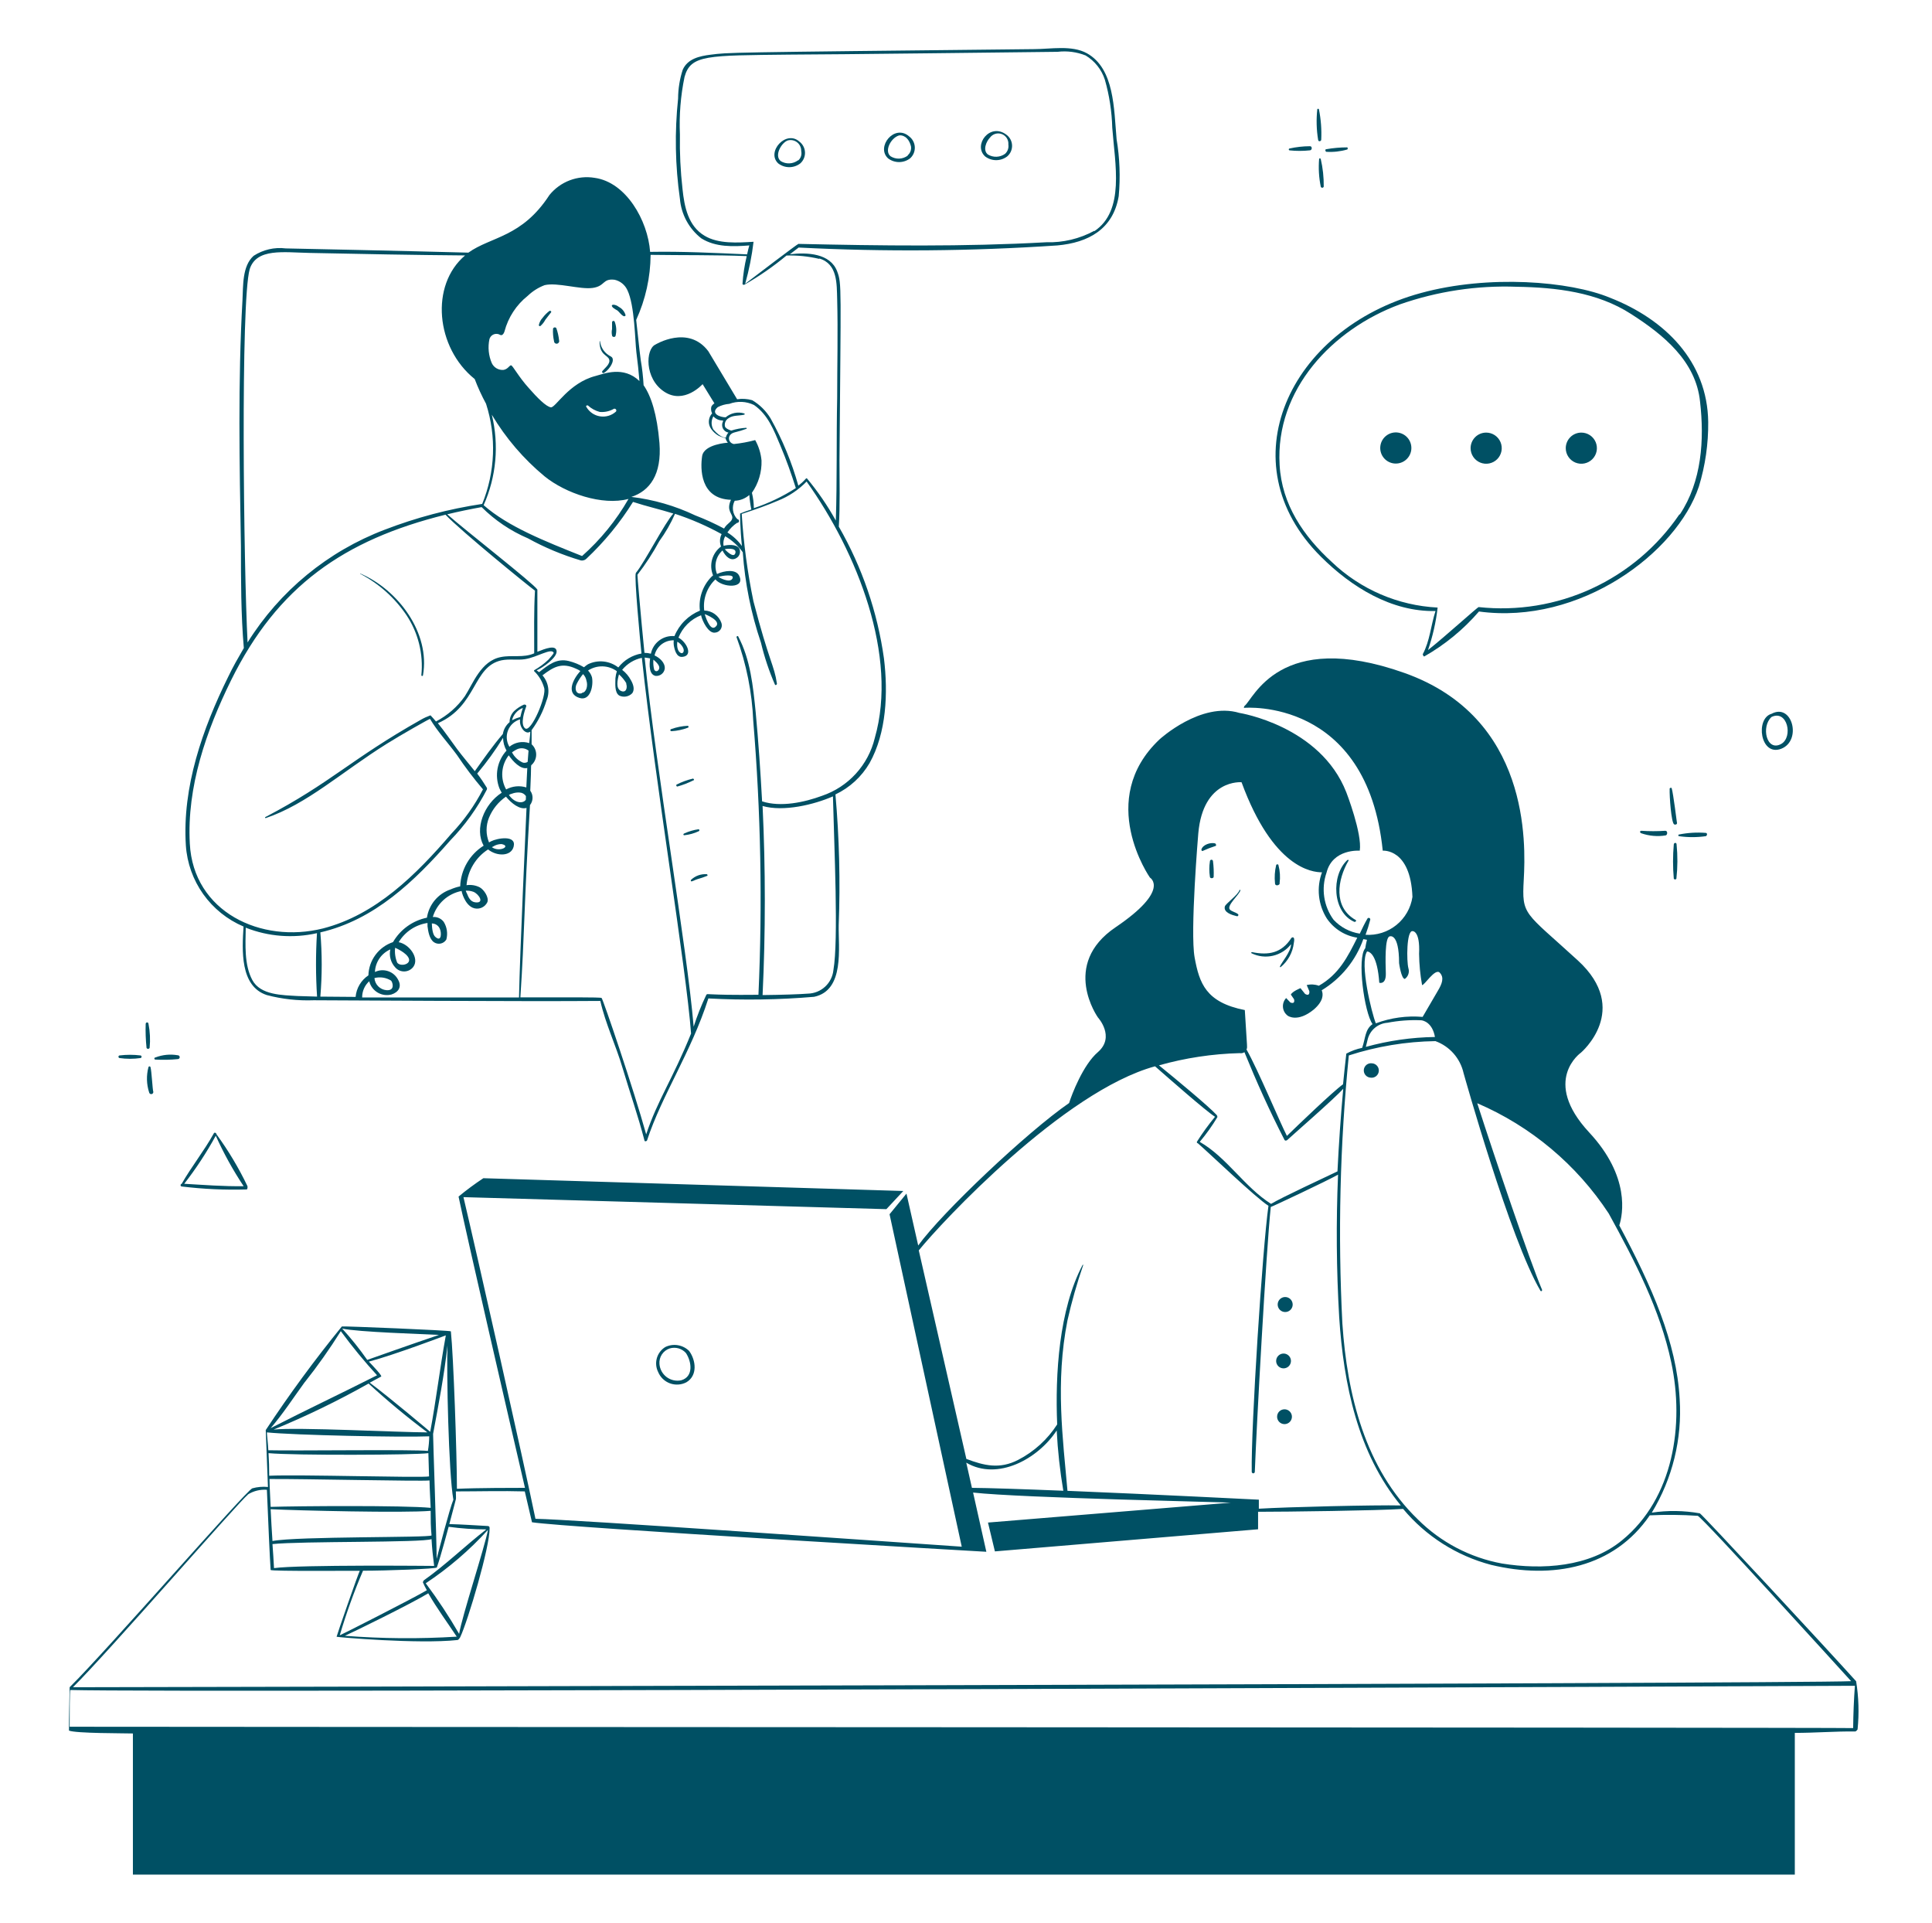 <svg width="201" height="200" viewBox="0 0 201 200" fill="none" xmlns="http://www.w3.org/2000/svg">
<path d="M62.377 35.53C62.377 36.94 63.227 36.93 63.377 37.39C63.527 37.85 62.917 38.29 62.667 38.6C62.65 38.623 62.641 38.65 62.641 38.678C62.641 38.706 62.65 38.734 62.667 38.757C62.684 38.779 62.708 38.796 62.735 38.803C62.762 38.811 62.791 38.81 62.817 38.8C63.207 38.6 63.877 37.8 63.737 37.3C63.667 37.08 63.467 37.06 63.297 36.93C63.061 36.772 62.861 36.565 62.711 36.324C62.561 36.082 62.465 35.812 62.427 35.53C62.467 35.46 62.377 35.48 62.377 35.53ZM57.537 34.18C57.51 34.616 57.544 35.053 57.637 35.48C57.637 35.519 57.645 35.557 57.66 35.592C57.676 35.628 57.699 35.659 57.728 35.685C57.757 35.711 57.791 35.73 57.828 35.741C57.865 35.752 57.904 35.755 57.943 35.75C57.981 35.745 58.018 35.732 58.05 35.712C58.083 35.691 58.111 35.664 58.133 35.632C58.154 35.599 58.168 35.563 58.174 35.525C58.18 35.486 58.178 35.447 58.167 35.41C58.121 34.974 58.023 34.544 57.877 34.13C57.855 34.103 57.827 34.082 57.795 34.07C57.762 34.057 57.727 34.053 57.693 34.058C57.659 34.063 57.626 34.077 57.599 34.099C57.572 34.12 57.55 34.148 57.537 34.18ZM63.677 33.5V34.23C63.627 34.45 63.627 34.679 63.677 34.9C63.677 35.05 63.967 35.12 64.037 34.95C64.168 34.446 64.133 33.913 63.937 33.43C63.919 33.409 63.895 33.393 63.868 33.385C63.841 33.377 63.812 33.377 63.785 33.384C63.758 33.391 63.734 33.406 63.715 33.426C63.696 33.447 63.683 33.472 63.677 33.5ZM57.167 32.34C56.903 32.54 56.667 32.775 56.467 33.04C56.26 33.257 56.118 33.527 56.057 33.82C56.058 33.84 56.063 33.859 56.074 33.876C56.084 33.892 56.098 33.906 56.116 33.915C56.133 33.924 56.153 33.929 56.172 33.928C56.192 33.927 56.211 33.921 56.227 33.91C56.436 33.727 56.609 33.506 56.737 33.26C56.927 33 57.117 32.78 57.317 32.51C57.417 32.42 57.277 32.29 57.167 32.34ZM63.767 32C63.915 32.113 64.073 32.213 64.237 32.3C64.447 32.47 64.597 32.74 64.867 32.88C64.957 32.93 65.107 32.88 65.077 32.76C65.022 32.58 64.932 32.414 64.812 32.269C64.692 32.125 64.544 32.006 64.377 31.92C64.231 31.8 64.055 31.724 63.867 31.7C63.607 31.69 63.597 31.82 63.767 32ZM37.477 59.69C39.416 60.706 41.072 62.187 42.297 64C43.515 65.84 44.059 68.045 43.837 70.24C43.837 70.33 43.987 70.36 44.007 70.24C44.777 65.84 41.427 61.37 37.527 59.68C37.487 59.63 37.447 59.68 37.477 59.69ZM69.867 76.06C70.446 76.027 71.016 75.906 71.557 75.7C71.657 75.7 71.657 75.5 71.557 75.5C70.97 75.525 70.39 75.64 69.837 75.84C69.823 75.842 69.809 75.847 69.796 75.854C69.784 75.862 69.773 75.871 69.764 75.883C69.755 75.894 69.749 75.908 69.745 75.922C69.741 75.936 69.74 75.951 69.742 75.965C69.744 75.979 69.749 75.993 69.756 76.006C69.764 76.019 69.773 76.03 69.785 76.038C69.797 76.047 69.81 76.054 69.824 76.057C69.838 76.061 69.853 76.062 69.867 76.06ZM70.497 81.81C71.073 81.647 71.632 81.429 72.167 81.16C72.267 81.16 72.167 80.99 72.097 80.99C71.501 81.13 70.923 81.341 70.377 81.62C70.327 81.66 70.367 81.85 70.497 81.81ZM71.217 86.88C71.727 86.825 72.223 86.686 72.687 86.47C72.71 86.463 72.729 86.449 72.743 86.43C72.757 86.411 72.764 86.388 72.764 86.365C72.764 86.342 72.757 86.319 72.743 86.3C72.729 86.281 72.71 86.267 72.687 86.26C72.175 86.329 71.677 86.474 71.207 86.69C71.047 86.74 71.077 86.91 71.217 86.88ZM71.947 91.69C72.307 91.57 72.207 91.57 72.567 91.45C72.907 91.355 73.24 91.242 73.567 91.11C73.667 91.11 73.567 90.94 73.567 90.94C73.264 90.912 72.958 90.95 72.67 91.049C72.382 91.15 72.118 91.31 71.897 91.52C71.884 91.533 71.875 91.549 71.87 91.566C71.865 91.584 71.866 91.603 71.871 91.62C71.876 91.638 71.886 91.653 71.899 91.666C71.913 91.678 71.929 91.686 71.947 91.69ZM142.747 110.61C142.647 110.595 142.545 110.6 142.447 110.625C142.349 110.651 142.257 110.696 142.177 110.757C142.097 110.819 142.03 110.897 141.98 110.985C141.931 111.073 141.9 111.171 141.889 111.271C141.878 111.372 141.888 111.474 141.917 111.571C141.947 111.668 141.996 111.757 142.061 111.835C142.126 111.912 142.207 111.976 142.297 112.021C142.387 112.067 142.486 112.094 142.587 112.1C142.687 112.115 142.79 112.11 142.888 112.085C142.986 112.059 143.077 112.014 143.158 111.953C143.238 111.891 143.305 111.813 143.354 111.725C143.404 111.637 143.435 111.539 143.446 111.439C143.456 111.338 143.447 111.236 143.417 111.139C143.387 111.042 143.339 110.953 143.273 110.875C143.208 110.798 143.128 110.734 143.037 110.689C142.947 110.643 142.848 110.616 142.747 110.61ZM69.217 140.12C68.792 140.38 68.479 140.79 68.34 141.27C68.201 141.749 68.247 142.263 68.467 142.71C68.579 142.983 68.746 143.229 68.958 143.434C69.17 143.639 69.422 143.797 69.699 143.899C69.976 144 70.27 144.043 70.565 144.024C70.859 144.006 71.146 143.926 71.407 143.79C72.597 143.09 72.407 141.5 71.697 140.53C71.377 140.214 70.966 140.005 70.522 139.932C70.078 139.858 69.622 139.924 69.217 140.12ZM70.877 143.58C70.615 143.636 70.343 143.636 70.08 143.578C69.818 143.521 69.57 143.408 69.355 143.247C69.14 143.086 68.962 142.88 68.833 142.645C68.704 142.409 68.627 142.148 68.607 141.88C68.578 141.532 68.667 141.184 68.859 140.892C69.051 140.6 69.336 140.381 69.667 140.27C69.967 140.178 70.286 140.175 70.588 140.26C70.889 140.345 71.16 140.515 71.367 140.75C71.967 141.67 72.167 143.2 70.877 143.58Z" fill="#005064"/>
<path d="M116.167 14.48C115.887 11.32 115.947 7.13 113.077 5.54C111.507 4.67 109.287 5.11 107.587 5.11C74.837 5.46 75.867 5.45 73.927 5.69C72.797 5.83 71.537 6.1 71.027 7.26C70.713 8.229 70.552 9.241 70.547 10.26C70.18 13.728 70.244 17.228 70.737 20.68C70.804 21.481 71.036 22.26 71.418 22.967C71.8 23.674 72.324 24.295 72.957 24.79C74.437 25.73 76.297 25.66 77.957 25.53C77.897 25.72 77.817 26.05 77.727 26.46C74.387 26.31 70.997 26.14 67.637 26.2C67.397 22.92 65.127 18.95 61.867 18.5C60.996 18.355 60.103 18.444 59.277 18.756C58.452 19.069 57.724 19.595 57.167 20.28C54.287 24.71 51.097 24.59 48.727 26.28C42.517 26.11 30.807 25.86 29.727 25.84C28.558 25.695 27.375 25.968 26.387 26.61C25.187 27.68 25.307 29.73 25.227 31.21C24.747 39.71 24.917 48.29 25.067 56.82C25.067 60.26 25.067 63.96 25.367 67.41C24.787 68.41 24.247 69.34 23.737 70.41C21.077 75.8 18.947 81.86 19.337 87.95C19.46 89.772 20.086 91.525 21.145 93.013C22.205 94.501 23.656 95.667 25.337 96.38C25.187 98.82 24.947 102.59 27.757 103.51C29.349 103.929 30.993 104.111 32.637 104.05C34.637 104.05 54.507 104.19 62.457 104.12C62.987 106.49 64.077 108.73 64.777 111.12C65.527 113.63 66.397 116.12 67.047 118.63C67.047 118.75 67.247 118.75 67.317 118.63C68.857 113.92 71.897 109.48 73.697 103.86C77.363 104.058 81.039 104.001 84.697 103.69C87.907 103.02 87.207 98.55 87.257 96.23C87.429 91.697 87.316 87.158 86.917 82.64C88.401 81.935 89.639 80.799 90.467 79.38C92.237 76.22 92.397 72.06 91.967 68.51C91.293 63.675 89.697 59.014 87.267 54.78C87.407 52.64 87.337 49.99 87.337 47.86C87.477 29.73 87.587 29.53 87.097 28.23C86.387 26.35 83.997 26.23 82.177 26.45L83.087 25.75C92.057 26.207 101.046 26.133 110.007 25.53C113.237 25.24 115.807 23.84 116.387 20.41C116.569 18.432 116.495 16.439 116.167 14.48ZM50.917 35.29C50.965 35.109 51.078 34.952 51.235 34.85C51.393 34.748 51.583 34.709 51.767 34.74C51.907 34.74 52.027 34.88 52.177 34.86C52.327 34.84 52.437 34.64 52.487 34.47C52.873 33.008 53.722 31.709 54.907 30.77C55.413 30.285 56.011 29.907 56.667 29.66C57.997 29.35 60.347 30.14 61.667 29.95C62.987 29.76 62.667 28.95 63.937 29.1C64.226 29.164 64.497 29.293 64.728 29.479C64.958 29.665 65.143 29.901 65.267 30.17C66.037 31.74 66.067 35.53 66.207 36.64C66.347 37.75 66.447 38.64 66.527 39.64C64.857 38.02 62.807 38.89 61.957 39.11C59.177 39.83 57.797 42.42 57.317 42.37C56.837 42.32 55.887 41.37 55.017 40.37C53.937 39.18 53.337 38 53.167 38C52.997 38 52.837 38.41 52.377 38.48C52.129 38.498 51.88 38.442 51.664 38.317C51.448 38.192 51.275 38.005 51.167 37.78C50.83 36.995 50.742 36.126 50.917 35.29ZM75.017 56.85C74.563 57.185 74.234 57.663 74.084 58.206C73.933 58.751 73.97 59.329 74.187 59.85C74.126 59.895 74.069 59.945 74.017 60C73.565 60.459 73.223 61.013 73.015 61.623C72.807 62.232 72.74 62.881 72.817 63.52C72.221 63.763 71.68 64.122 71.225 64.578C70.77 65.032 70.41 65.574 70.167 66.17C69.605 66.12 69.044 66.278 68.592 66.616C68.14 66.954 67.828 67.447 67.717 68C67.499 67.941 67.274 67.91 67.047 67.91C66.657 64 66.297 59.8 66.317 59.79C67.167 58.69 67.926 57.523 68.587 56.3C69.235 55.412 69.785 54.456 70.227 53.45C71.906 54 73.53 54.707 75.077 55.56C74.976 55.758 74.918 55.976 74.907 56.199C74.897 56.421 74.935 56.643 75.017 56.85ZM70.467 66.75C70.702 66.882 70.895 67.076 71.027 67.31C71.287 67.75 71.027 68.06 70.807 67.91C70.327 67.65 70.467 66.75 70.467 66.75ZM67.977 68.62C67.977 68.62 68.537 69.05 68.587 69.39C68.637 69.73 68.247 70.02 68.057 69.65C67.973 69.314 67.946 68.965 67.977 68.62ZM66.147 59.62C65.967 59.97 66.607 66.74 66.737 67.98C65.782 68.148 64.923 68.664 64.327 69.43C63.884 69.085 63.353 68.871 62.794 68.812C62.236 68.754 61.672 68.854 61.167 69.1C61.022 69.192 60.885 69.296 60.757 69.41C60.262 69.117 59.726 68.898 59.167 68.76C57.897 68.45 57.037 69.18 56.087 69.92C56.005 69.851 55.918 69.788 55.827 69.73C56.407 69.49 57.977 68.42 57.907 67.73C57.837 67.04 56.727 67.47 55.907 67.8V61.33C55.477 60.66 48.437 55.19 46.527 53.5C47.717 53.21 48.897 52.97 50.107 52.75C51.492 54.131 53.128 55.234 54.927 56C56.675 56.964 58.523 57.735 60.437 58.3C60.537 58.317 60.64 58.31 60.737 58.28C60.834 58.251 60.923 58.2 60.997 58.13C62.867 56.376 64.501 54.386 65.857 52.21C67.257 52.67 68.657 52.98 70.057 53.42C69.217 54.29 67.057 58.51 66.167 59.58L66.147 59.62ZM65.147 71.12C65.297 71.53 65.147 72.12 64.597 71.87C64.047 71.62 64.237 70.73 64.397 70.15C64.7 70.419 64.959 70.733 65.167 71.08L65.147 71.12ZM60.507 72.12C59.887 72.27 59.757 71.59 60.007 71.12C60.186 70.763 60.404 70.428 60.657 70.12C60.848 70.31 60.974 70.555 61.017 70.82C61.167 71.27 61.047 72 60.557 72.07L60.507 72.12ZM54.707 83.18C54.477 83.59 53.597 83.62 52.947 82.7C53.042 82.629 53.151 82.582 53.267 82.56C53.518 82.462 53.788 82.421 54.057 82.44C54.189 82.445 54.317 82.481 54.432 82.545C54.547 82.61 54.644 82.7 54.717 82.81C54.717 82.94 54.707 83.06 54.707 83.18ZM54.757 81.91C54.411 81.803 54.047 81.766 53.686 81.802C53.325 81.838 52.975 81.946 52.657 82.12C52.349 81.567 52.211 80.936 52.259 80.304C52.307 79.673 52.539 79.07 52.927 78.57C53.367 79.2 54.157 80.06 54.857 79.89C54.817 80.56 54.787 81.23 54.757 81.91ZM54.897 79.25C54.822 79.3 54.735 79.333 54.645 79.345C54.555 79.357 54.464 79.348 54.377 79.32C53.899 79.102 53.508 78.728 53.267 78.26C53.404 78.159 53.547 78.069 53.697 77.99C53.897 77.875 54.126 77.823 54.356 77.838C54.586 77.855 54.805 77.939 54.987 78.08L54.897 79.25ZM52.997 77.68C52.844 77.427 52.752 77.142 52.727 76.848C52.701 76.553 52.744 76.257 52.851 75.982C52.958 75.707 53.127 75.459 53.345 75.26C53.563 75.06 53.824 74.913 54.107 74.83C54.079 75.042 54.1 75.257 54.167 75.46C54.235 75.663 54.348 75.847 54.497 76C54.757 76.23 54.967 76.24 55.167 76.11C55.167 76.51 55.087 76.9 55.057 77.3C54.71 77.184 54.339 77.159 53.978 77.225C53.618 77.291 53.281 77.448 52.997 77.68ZM53.267 74.92C53.338 74.631 53.478 74.364 53.675 74.141C53.872 73.918 54.12 73.746 54.397 73.64C54.288 73.947 54.202 74.261 54.137 74.58C53.837 74.663 53.545 74.777 53.267 74.92ZM54.637 75.77C54.087 75.36 54.577 73.93 54.757 73.45C54.757 73.33 54.637 73.26 54.497 73.3C54.129 73.463 53.791 73.686 53.497 73.96C53.343 74.111 53.22 74.291 53.138 74.491C53.055 74.69 53.014 74.904 53.017 75.12C52.642 75.431 52.393 75.868 52.317 76.35C51.267 77.57 50.317 78.93 49.397 80.22C48.777 79.44 48.117 78.67 47.557 77.92C46.997 77.17 46.267 76.09 45.557 75.23C49.657 73.42 49.167 69.35 52.167 68.69C52.987 68.52 53.817 68.69 54.607 68.57C55.897 68.37 57.377 67.36 57.607 67.91C57.607 68.01 57.127 68.54 57.057 68.62C56.618 69.036 56.131 69.398 55.607 69.7C55.592 69.706 55.579 69.716 55.569 69.729C55.56 69.743 55.555 69.759 55.555 69.775C55.555 69.791 55.56 69.807 55.569 69.821C55.579 69.834 55.592 69.844 55.607 69.85C56.082 70.317 56.427 70.899 56.607 71.54C56.907 72.34 55.267 76.23 54.637 75.77ZM60.557 57.84C56.677 56.29 52.847 54.78 50.317 52.55C51.636 49.594 51.935 46.284 51.167 43.14C52.618 45.574 54.475 47.742 56.657 49.55C58.827 51.31 62.657 52.63 65.387 51.9C64.111 54.13 62.48 56.136 60.557 57.84ZM61.167 42.18C61.517 42.5 61.939 42.73 62.397 42.85C62.913 42.896 63.43 42.781 63.877 42.52C63.915 42.509 63.955 42.51 63.992 42.523C64.029 42.535 64.062 42.559 64.085 42.591C64.108 42.623 64.12 42.661 64.121 42.7C64.121 42.739 64.109 42.778 64.087 42.81C63.865 43.013 63.601 43.163 63.313 43.25C63.025 43.336 62.721 43.357 62.424 43.309C62.127 43.262 61.845 43.149 61.598 42.978C61.351 42.806 61.145 42.581 60.997 42.32C60.927 42.23 61.047 42.13 61.167 42.18ZM25.977 28C26.687 25.78 29.517 26.26 32.217 26.31C37.607 26.42 42.997 26.53 48.387 26.57C44.727 29.66 45.327 36.17 49.387 39.43C49.722 40.312 50.117 41.171 50.567 42C51.664 45.412 51.523 49.102 50.167 52.42C46.7 52.94 43.299 53.839 40.027 55.1C34.117 57.346 29.105 61.466 25.757 66.83C25.347 58.91 25.017 31.4 25.977 28ZM19.747 87.75C19.427 81.86 21.457 76.01 24.047 70.75C28.867 61 35.767 56.16 46.347 53.54C47.967 55.25 55.007 60.98 55.657 61.44C55.537 63.6 55.577 65.8 55.577 67.96C54.457 68.46 53.287 68.11 52.107 68.35C50.027 68.75 49.207 71.13 48.357 72.43C47.58 73.53 46.551 74.428 45.357 75.05C45.177 74.83 44.987 74.62 44.787 74.41C44.441 74.534 44.106 74.687 43.787 74.87C36.467 79 34.457 81.41 27.597 85C27.547 85 27.597 85.13 27.647 85.1C31.937 83.65 35.487 80.35 40.237 77.37C41.737 76.43 44.657 74.78 44.737 74.78C45.507 76.09 46.637 77.3 47.537 78.53C48.37 79.775 49.275 80.97 50.247 82.11C49.379 83.787 48.278 85.332 46.977 86.7C43.287 91 39.097 95.17 33.597 96.58C27.167 98.19 20.107 94.86 19.747 87.75ZM32.987 103.67L30.987 103.61C29.387 103.51 27.097 103.53 26.247 101.94C25.397 100.35 25.537 98.26 25.567 96.5C27.924 97.431 30.506 97.63 32.977 97.07C32.841 99.268 32.844 101.472 32.987 103.67ZM33.327 103.67C33.517 101.447 33.517 99.213 33.327 96.99C38.957 95.69 43.117 91.68 46.857 87.41C48.371 85.848 49.648 84.073 50.647 82.14C50.662 82.109 50.67 82.075 50.67 82.04C50.67 82.005 50.662 81.971 50.647 81.94C50.34 81.432 50.007 80.942 49.647 80.47C50.633 79.297 51.532 78.054 52.337 76.75C52.345 77.216 52.468 77.674 52.697 78.08C52.221 78.599 51.899 79.242 51.768 79.934C51.637 80.627 51.703 81.343 51.957 82C52.007 82.13 52.107 82.29 52.197 82.46C50.337 83.66 49.347 86.23 50.317 87.97C49.596 88.423 48.997 89.045 48.572 89.782C48.147 90.519 47.908 91.349 47.877 92.2C47.533 92.27 47.198 92.377 46.877 92.52C46.237 92.737 45.668 93.126 45.234 93.644C44.8 94.163 44.518 94.791 44.417 95.46C43.683 95.61 42.989 95.914 42.38 96.352C41.772 96.79 41.263 97.351 40.887 98C40.158 98.245 39.521 98.709 39.063 99.327C38.605 99.946 38.349 100.691 38.327 101.46C37.951 101.709 37.637 102.04 37.406 102.428C37.176 102.816 37.036 103.251 36.997 103.7L33.327 103.67ZM41.107 98.59C41.107 98.59 42.317 99.1 42.537 99.71C42.757 100.32 41.667 100.58 41.327 100.14C41.125 99.654 41.049 99.124 41.107 98.6V98.59ZM38.427 102.05C38.419 102.073 38.419 102.097 38.427 102.12C38.559 102.6 38.874 103.008 39.304 103.257C39.735 103.506 40.246 103.575 40.727 103.45C41.477 103.21 41.817 102.63 41.427 101.93C41.212 101.503 40.838 101.177 40.385 101.024C39.932 100.87 39.438 100.901 39.007 101.11C39.027 100.608 39.187 100.121 39.47 99.705C39.753 99.29 40.147 98.962 40.607 98.76C40.535 99.094 40.545 99.441 40.638 99.771C40.73 100.1 40.902 100.402 41.137 100.65C41.256 100.782 41.402 100.887 41.566 100.956C41.729 101.026 41.906 101.058 42.084 101.051C42.261 101.045 42.435 100.999 42.593 100.918C42.751 100.836 42.889 100.721 42.997 100.58C43.657 99.69 42.607 98.22 41.477 98.01C41.798 97.476 42.234 97.019 42.753 96.673C43.272 96.328 43.861 96.101 44.477 96.01V96.35C44.547 96.88 44.667 97.69 45.157 98.02C45.26 98.087 45.374 98.133 45.495 98.155C45.616 98.177 45.739 98.175 45.859 98.148C45.979 98.121 46.091 98.07 46.191 97.998C46.29 97.926 46.374 97.835 46.437 97.73C46.518 97.422 46.536 97.102 46.49 96.787C46.444 96.473 46.334 96.171 46.167 95.9C46.037 95.725 45.863 95.586 45.664 95.496C45.464 95.407 45.245 95.371 45.027 95.39C45.231 94.707 45.618 94.093 46.148 93.615C46.677 93.137 47.327 92.813 48.027 92.68C48.027 92.79 48.347 94.05 49.167 94.42C49.449 94.543 49.767 94.551 50.055 94.443C50.343 94.334 50.577 94.118 50.707 93.84C50.887 93.34 50.347 92.54 49.907 92.3C49.484 92.087 49.006 92.01 48.537 92.08C48.601 91.33 48.836 90.604 49.225 89.96C49.613 89.314 50.144 88.767 50.777 88.36C51.687 89.1 53.177 89.1 53.437 88.07C53.757 86.81 51.697 87.2 51.097 87.51C51.026 87.554 50.953 87.594 50.877 87.63C50.537 86.804 50.537 85.876 50.877 85.05C51.241 84.169 51.852 83.412 52.637 82.87C53.217 83.57 54.077 84.25 54.777 84.04C54.707 85.89 54.087 99.04 53.997 103.76H37.677C37.673 103.439 37.737 103.122 37.867 102.828C37.996 102.535 38.187 102.273 38.427 102.06V102.05ZM38.957 101.74C39.247 101.665 39.548 101.65 39.844 101.694C40.139 101.739 40.423 101.843 40.677 102C40.817 102.1 41.177 103.09 40.187 103C39.868 102.968 39.571 102.826 39.346 102.598C39.121 102.369 38.984 102.069 38.957 101.75V101.74ZM44.957 96.06C45.129 96.066 45.296 96.12 45.438 96.218C45.58 96.315 45.69 96.451 45.757 96.61C45.937 96.98 45.957 98.03 45.317 97.48C45.007 97.25 44.947 96.55 44.927 96.07L44.957 96.06ZM48.487 92.65C48.749 92.639 49.011 92.68 49.257 92.77C49.817 92.99 50.467 94 49.427 93.86C48.947 93.79 48.747 93.37 48.577 92.94C48.529 92.851 48.488 92.757 48.457 92.66L48.487 92.65ZM51.167 88.12C51.217 88.12 51.237 88.07 51.287 88.07C51.548 87.896 51.854 87.802 52.167 87.8C53.237 88 51.957 88.7 51.167 88.12ZM67.227 118C65.927 113.31 62.727 103.9 62.587 103.81C62.447 103.72 58.927 103.75 54.137 103.75C54.587 97.04 54.497 94.43 55.137 83.75C55.305 83.538 55.399 83.276 55.405 83.005C55.41 82.734 55.327 82.469 55.167 82.25C55.317 79.25 55.167 79.71 55.367 79.51C55.504 79.371 55.611 79.205 55.683 79.023C55.754 78.842 55.788 78.647 55.782 78.452C55.777 78.257 55.732 78.065 55.65 77.888C55.569 77.71 55.452 77.551 55.307 77.42V75.95C55.994 75.018 56.518 73.977 56.857 72.87C57.04 72.438 57.098 71.963 57.023 71.5C56.949 71.036 56.746 70.603 56.437 70.25C57.577 69.38 58.437 68.87 59.927 69.56C60.085 69.624 60.236 69.704 60.377 69.8C59.557 70.72 58.887 72.17 60.287 72.6C61.447 72.96 61.757 71.27 61.587 70.45C61.51 70.187 61.369 69.946 61.177 69.75C61.625 69.456 62.152 69.305 62.688 69.317C63.224 69.33 63.743 69.505 64.177 69.82C64.101 70.057 64.051 70.302 64.027 70.55C64.027 71.06 63.907 72.05 64.437 72.36C64.656 72.463 64.902 72.494 65.14 72.451C65.379 72.408 65.598 72.293 65.767 72.12C66.087 71.71 65.847 71.12 65.647 70.77C65.424 70.344 65.11 69.972 64.727 69.68C65.248 69.042 65.971 68.6 66.777 68.43C68.197 81.61 71.377 100.53 71.897 107.51C69.997 112.22 68.387 114.48 67.227 118ZM86.707 100.9C86.641 101.564 86.334 102.182 85.844 102.635C85.354 103.088 84.715 103.346 84.047 103.36C83.187 103.43 81.297 103.49 79.337 103.51C79.647 97.05 79.647 90.3 79.337 83.84C81.507 84.47 84.707 83.7 86.657 82.84C86.787 88.13 87.247 97.8 86.707 100.9ZM91.007 76.78C90.673 78.161 89.996 79.435 89.038 80.484C88.08 81.533 86.872 82.323 85.527 82.78C83.687 83.46 81.227 83.99 79.287 83.36C79.117 80.24 78.907 77.15 78.617 74.06C78.347 71.4 78.077 68.6 76.797 66.2C76.797 66.11 76.587 66.2 76.627 66.28C77.654 69.079 78.241 72.021 78.367 75C79.155 84.472 79.336 93.985 78.907 103.48C73.257 103.54 73.657 103.3 73.487 103.48C72.97 104.554 72.529 105.664 72.167 106.8C71.457 98.4 68.277 80.28 67.067 68.4C67.259 68.42 67.449 68.45 67.637 68.49C67.537 69.18 67.527 70.19 68.217 70.31C68.437 70.328 68.655 70.263 68.829 70.128C69.003 69.993 69.12 69.797 69.157 69.58C69.227 68.95 68.627 68.42 68.097 68.18C68.19 67.755 68.419 67.371 68.749 67.088C69.079 66.805 69.493 66.637 69.927 66.61C69.984 66.601 70.041 66.601 70.097 66.61C70.077 66.773 70.077 66.937 70.097 67.1C70.177 67.58 70.367 68.4 70.997 68.33C72.157 68.21 71.427 66.78 70.587 66.33C70.797 65.8 71.114 65.32 71.518 64.919C71.922 64.518 72.406 64.205 72.937 64C73.067 64.63 73.707 65.88 74.357 65.81C74.476 65.807 74.592 65.776 74.697 65.719C74.801 65.663 74.891 65.583 74.959 65.486C75.027 65.389 75.071 65.277 75.088 65.16C75.105 65.042 75.095 64.922 75.057 64.81C74.928 64.436 74.687 64.111 74.367 63.878C74.047 63.645 73.663 63.517 73.267 63.51C73.193 62.917 73.259 62.314 73.461 61.752C73.662 61.189 73.993 60.681 74.427 60.27C75.137 61.14 77.597 61.27 76.897 59.88C76.557 59.18 75.377 59.35 74.597 59.71C74.427 59.293 74.391 58.833 74.493 58.395C74.595 57.956 74.831 57.559 75.167 57.26C75.477 57.89 76.037 58.42 76.617 58.05C76.704 57.999 76.779 57.931 76.839 57.85C76.899 57.769 76.942 57.677 76.967 57.579C76.991 57.482 76.995 57.38 76.98 57.281C76.965 57.181 76.93 57.086 76.877 57C76.547 56.6 75.717 56.66 75.277 56.78C75.219 56.437 75.278 56.084 75.447 55.78C76.168 56.202 76.791 56.771 77.277 57.45C77.501 60.651 78.136 63.811 79.167 66.85C79.522 68.34 80.007 69.795 80.617 71.2C80.687 71.35 80.857 71.2 80.827 71.1C80.557 69.22 80.017 68.83 78.387 62.55C77.766 59.553 77.359 56.515 77.167 53.46C78.687 52.97 79.847 52.55 80.917 52.09C82.049 51.645 83.072 50.964 83.917 50.09C89.167 57.44 93.467 68.23 91.007 76.78ZM73.317 63.88C73.317 63.88 75.227 64.6 74.407 65.23C73.827 65.69 73.317 63.88 73.317 63.88ZM74.747 60C75.157 59.88 76.477 59.68 76.197 60.19C75.917 60.7 74.767 60.06 74.747 60ZM75.427 57.12C75.427 57.12 76.677 56.9 76.507 57.53C76.337 58.16 75.427 57.16 75.427 57.16V57.12ZM77.647 44.5C77.114 44.528 76.586 44.626 76.077 44.79C76.077 44.79 75.547 44.64 75.427 44.38C75.386 44.215 75.399 44.042 75.463 43.886C75.528 43.729 75.642 43.597 75.787 43.51C76.267 43.17 76.847 43.27 77.407 43.14C77.426 43.14 77.444 43.133 77.457 43.12C77.47 43.106 77.477 43.089 77.477 43.07C77.477 43.051 77.47 43.034 77.457 43.02C77.444 43.007 77.426 43 77.407 43C77.08 42.905 76.734 42.893 76.401 42.964C76.067 43.036 75.757 43.189 75.497 43.41C74.917 43.41 73.877 43.02 74.677 42.35C75.05 42.157 75.459 42.042 75.877 42.01C76.291 41.855 76.733 41.785 77.175 41.806C77.616 41.826 78.049 41.937 78.447 42.13C79.897 43.13 80.517 44.76 81.177 46.33C81.837 47.9 82.317 49.27 82.797 50.77C81.434 51.648 79.966 52.35 78.427 52.86C78.424 52.321 78.357 51.783 78.227 51.26C78.913 50.28 79.263 49.105 79.227 47.91C79.16 47.161 78.936 46.435 78.567 45.78C77.839 45.975 77.097 46.112 76.347 46.19C75.707 46.06 75.607 45.19 76.417 44.98C76.852 44.877 77.279 44.747 77.697 44.59L77.647 44.5ZM75.787 45C75.648 45.147 75.555 45.331 75.517 45.53C75.517 45.53 75.017 45.6 74.217 44.68C74.097 44.472 74.034 44.236 74.034 43.995C74.034 43.755 74.097 43.518 74.217 43.31C74.343 43.45 74.497 43.561 74.67 43.636C74.842 43.71 75.029 43.745 75.217 43.74V43.84C75.159 43.952 75.127 44.075 75.126 44.201C75.124 44.327 75.152 44.452 75.207 44.565C75.263 44.678 75.344 44.776 75.445 44.852C75.546 44.928 75.663 44.978 75.787 45ZM76.707 54C76.466 53.751 76.31 53.432 76.262 53.089C76.213 52.746 76.275 52.396 76.437 52.09C76.998 52.072 77.535 51.86 77.957 51.49C77.992 51.998 78.063 52.502 78.167 53C77.77 53.118 77.379 53.258 76.997 53.42C76.997 53.48 76.997 54.96 77.187 56.8C76.783 56.234 76.269 55.755 75.677 55.39C75.942 54.995 76.282 54.655 76.677 54.39C76.729 54.394 76.78 54.377 76.82 54.343C76.859 54.31 76.883 54.262 76.887 54.21C76.891 54.158 76.874 54.107 76.841 54.068C76.807 54.028 76.759 54.004 76.707 54ZM85.237 26.89C87.147 27.45 87.047 29.52 87.097 31.12C87.187 34.55 87.097 37.96 87.097 41.39C87.007 45.64 87.097 49.9 86.957 54.15C86.097 52.599 85.092 51.133 83.957 49.77C83.887 49.7 83.787 49.85 83.787 49.85C83.566 50.096 83.321 50.32 83.057 50.52C82.374 48.081 81.404 45.731 80.167 43.52C79.697 42.742 79.041 42.092 78.257 41.63C77.747 41.485 77.212 41.451 76.687 41.53L73.687 36.53C71.587 33.75 68.177 35.85 68.177 35.85C67.177 36.31 67.017 39.36 69.097 40.74C71.177 42.12 73.097 39.96 73.097 39.96L74.327 41.96C74.191 42.041 74.08 42.159 74.007 42.3C73.948 42.535 73.977 42.784 74.087 43C73.886 43.217 73.766 43.497 73.748 43.792C73.729 44.087 73.814 44.38 73.987 44.62C74.196 44.918 74.469 45.164 74.787 45.34C75.015 45.438 75.249 45.522 75.487 45.59C75.525 45.762 75.608 45.92 75.727 46.05C75.727 46.05 73.237 46.19 73.047 47.45C72.857 48.71 72.807 51.89 76.047 51.99C75.527 53.13 76.237 53.44 76.187 53.88C76.137 54.32 75.677 54.39 75.327 54.98C74.357 54.462 73.355 54.004 72.327 53.61C70.233 52.613 67.99 51.965 65.687 51.69C67.577 51.07 68.867 49.39 68.607 46.07C68.357 43.07 67.737 41.19 66.957 40.07C66.91 39.208 66.813 38.35 66.667 37.5C66.477 36.1 66.357 34.68 66.187 33.28C67.16 31.154 67.671 28.847 67.687 26.51C71.017 26.56 74.347 26.51 77.687 26.64C77.458 27.589 77.311 28.556 77.247 29.53C77.247 29.63 77.417 29.63 77.417 29.63C78.975 28.747 80.451 27.726 81.827 26.58C82.974 26.549 84.121 26.666 85.237 26.93V26.89ZM113.847 24.01C112.315 24.842 110.59 25.252 108.847 25.2C100.267 25.68 91.647 25.56 83.067 25.37C82.967 25.37 78.377 28.87 77.527 29.52C77.93 28.088 78.221 26.627 78.397 25.15C76.777 25.25 74.727 25.39 73.297 24.52C71.607 23.52 71.197 21.52 71.007 19.66C70.793 17.781 70.703 15.89 70.737 14C70.648 11.988 70.809 9.972 71.217 8C71.857 5.68 73.607 5.78 82.117 5.68C85.767 5.68 108.187 5.41 110.027 5.39C111.017 5.272 112.021 5.403 112.947 5.77C113.895 6.343 114.605 7.237 114.947 8.29C115.413 9.918 115.671 11.598 115.717 13.29C115.997 17.06 117.047 21.93 113.847 24.05V24.01Z" fill="#005064"/>
<path d="M83.167 14.73C81.777 13.48 79.687 15.81 80.967 17C81.296 17.252 81.698 17.389 82.112 17.389C82.526 17.389 82.929 17.252 83.257 17C83.419 16.856 83.548 16.677 83.633 16.477C83.718 16.277 83.757 16.061 83.749 15.844C83.74 15.627 83.683 15.414 83.583 15.222C83.482 15.029 83.34 14.861 83.167 14.73ZM83.017 16.68C82.761 16.87 82.453 16.98 82.134 16.994C81.815 17.008 81.499 16.927 81.227 16.76C80.467 16.16 81.407 14.64 82.097 14.58C82.257 14.558 82.421 14.571 82.576 14.619C82.73 14.667 82.873 14.748 82.993 14.857C83.113 14.965 83.207 15.099 83.27 15.248C83.333 15.397 83.363 15.558 83.357 15.72C83.396 15.892 83.389 16.072 83.337 16.241C83.284 16.409 83.188 16.561 83.057 16.68H83.017ZM94.587 14.19C93.057 12.85 91.107 15.28 92.387 16.47C92.717 16.723 93.121 16.86 93.537 16.86C93.953 16.86 94.357 16.723 94.687 16.47C94.849 16.324 94.977 16.144 95.061 15.943C95.145 15.742 95.184 15.524 95.174 15.306C95.165 15.089 95.107 14.876 95.005 14.682C94.904 14.489 94.761 14.321 94.587 14.19ZM94.437 16.19C94.182 16.379 93.876 16.487 93.558 16.5C93.24 16.512 92.927 16.429 92.657 16.26C91.977 15.73 92.657 14.36 93.527 14.09C93.857 14.02 94.527 14.21 94.777 15.23C94.804 15.4 94.787 15.573 94.728 15.735C94.668 15.896 94.568 16.039 94.437 16.15V16.19ZM104.687 14C102.987 12.73 101.207 15.09 102.487 16.27C102.817 16.523 103.221 16.66 103.637 16.66C104.053 16.66 104.457 16.523 104.787 16.27C104.954 16.128 105.086 15.95 105.174 15.749C105.261 15.548 105.301 15.329 105.292 15.111C105.282 14.892 105.223 14.678 105.118 14.485C105.013 14.293 104.866 14.127 104.687 14ZM104.567 16C104.309 16.186 104.001 16.293 103.683 16.305C103.364 16.317 103.049 16.236 102.777 16.07C102.227 15.64 102.587 14.74 102.997 14.31C103.134 14.124 103.328 13.987 103.55 13.922C103.772 13.856 104.009 13.864 104.225 13.946C104.441 14.028 104.625 14.178 104.748 14.373C104.871 14.569 104.927 14.8 104.907 15.03C104.935 15.207 104.918 15.388 104.859 15.558C104.799 15.727 104.699 15.879 104.567 16ZM177.717 43.89C177.637 37.6 173.227 33.21 167.497 30.97C163.327 29.24 154.877 28.55 147.827 30.48C134.047 34.23 127.627 48.18 137.427 57.91C140.577 61.05 144.757 63.66 149.347 63.56C148.857 65.06 148.767 66.66 148.017 68.06C148.017 68.06 148.087 68.33 148.187 68.28C150.333 67.059 152.254 65.48 153.867 63.61C164.397 65.04 174.457 57.5 176.747 50.61C177.413 48.433 177.74 46.166 177.717 43.89ZM174.717 53.51C172.437 56.858 169.29 59.524 165.612 61.222C161.934 62.92 157.864 63.586 153.837 63.15C153.717 63.15 150.307 66.25 148.567 67.62C149.059 66.187 149.394 64.705 149.567 63.2C145.452 62.993 141.548 61.315 138.567 58.47C135.617 55.78 133.347 52.47 133.127 48.36C132.667 40.51 138.637 34.25 145.617 31.67C149.527 30.301 153.658 29.677 157.797 29.83C161.907 29.9 166.167 30.39 169.687 32.66C173.047 34.81 176.437 37.56 176.867 41.77C177.327 45.75 177.047 50.08 174.767 53.51H174.717ZM25.737 123.37C24.834 121.485 23.76 119.688 22.527 118C22.527 117.86 22.307 117.74 22.237 117.91C21.237 119.72 19.917 121.36 18.897 123.15C18.777 123.15 18.727 123.39 18.897 123.42C21.143 123.693 23.406 123.797 25.667 123.73C25.767 123.71 25.767 123.42 25.737 123.37ZM19.167 123.14C20.393 121.564 21.49 119.892 22.447 118.14C23.269 119.966 24.239 121.722 25.347 123.39C23.227 123.42 21.267 123.26 19.167 123.14ZM15.567 109C15.649 108.162 15.609 107.316 15.447 106.49C15.447 106.35 15.207 106.27 15.157 106.49C15.129 107.331 15.159 108.173 15.247 109.01C15.263 109.039 15.287 109.063 15.316 109.079C15.344 109.096 15.377 109.104 15.41 109.103C15.443 109.102 15.475 109.091 15.503 109.073C15.531 109.055 15.553 109.03 15.567 109ZM15.657 111C15.65 110.978 15.636 110.958 15.617 110.944C15.598 110.93 15.576 110.923 15.552 110.923C15.529 110.923 15.506 110.93 15.487 110.944C15.468 110.958 15.454 110.978 15.447 111C15.215 111.868 15.24 112.785 15.517 113.64C15.528 113.689 15.555 113.733 15.594 113.765C15.633 113.796 15.682 113.813 15.732 113.813C15.782 113.813 15.831 113.796 15.87 113.765C15.909 113.733 15.937 113.689 15.947 113.64V113.56C15.867 113.35 15.777 111.42 15.657 111ZM18.487 109.77C17.707 109.635 16.905 109.715 16.167 110C16.138 110 16.11 110.012 16.089 110.032C16.069 110.053 16.057 110.081 16.057 110.11C16.057 110.139 16.069 110.167 16.089 110.188C16.11 110.208 16.138 110.22 16.167 110.22C16.947 110.264 17.73 110.247 18.507 110.17C18.56 110.167 18.61 110.144 18.646 110.104C18.681 110.065 18.7 110.013 18.697 109.96C18.695 109.907 18.671 109.857 18.631 109.821C18.592 109.786 18.54 109.767 18.487 109.77ZM14.627 109.79C13.897 109.7 13.158 109.7 12.427 109.79C12.398 109.798 12.371 109.816 12.353 109.84C12.334 109.864 12.324 109.894 12.324 109.925C12.324 109.956 12.334 109.985 12.353 110.01C12.371 110.034 12.398 110.052 12.427 110.06C13.157 110.165 13.898 110.165 14.627 110.06C14.657 110.052 14.683 110.034 14.701 110.01C14.72 109.985 14.73 109.956 14.73 109.925C14.73 109.894 14.72 109.864 14.701 109.84C14.683 109.816 14.657 109.798 14.627 109.79ZM137.457 14.53C137.507 13.471 137.427 12.409 137.217 11.37C137.211 11.352 137.199 11.337 137.184 11.326C137.169 11.315 137.151 11.31 137.132 11.31C137.113 11.31 137.095 11.315 137.08 11.326C137.065 11.337 137.053 11.352 137.047 11.37C136.932 12.432 136.962 13.506 137.137 14.56C137.167 14.77 137.457 14.7 137.457 14.53ZM137.407 16.54C137.407 16.47 137.237 16.44 137.237 16.54C137.158 17.5 137.215 18.466 137.407 19.41C137.416 19.444 137.436 19.475 137.464 19.497C137.492 19.518 137.527 19.53 137.562 19.53C137.598 19.53 137.632 19.518 137.66 19.497C137.688 19.475 137.708 19.444 137.717 19.41C137.73 18.444 137.626 17.481 137.407 16.54ZM140.167 15.33C139.436 15.33 138.707 15.394 137.987 15.52C137.817 15.52 137.897 15.79 137.987 15.79C138.722 15.837 139.46 15.756 140.167 15.55C140.182 15.536 140.194 15.519 140.203 15.5C140.211 15.481 140.215 15.461 140.215 15.44C140.215 15.419 140.211 15.399 140.203 15.38C140.194 15.361 140.182 15.344 140.167 15.33ZM136.267 15.21C135.554 15.214 134.843 15.295 134.147 15.45C134.127 15.457 134.11 15.469 134.097 15.486C134.085 15.503 134.078 15.524 134.078 15.545C134.078 15.566 134.085 15.587 134.097 15.604C134.11 15.621 134.127 15.633 134.147 15.64C134.852 15.715 135.562 15.715 136.267 15.64C136.537 15.64 136.537 15.18 136.267 15.21ZM174.167 85.75C174.317 85.82 174.537 85.75 174.457 85.53C174.457 85.53 174.077 82.53 173.927 82.03C173.927 81.91 173.737 81.93 173.707 82.03C173.677 82.87 173.877 85.55 174.167 85.75ZM174.427 87.83C174.427 87.63 174.167 87.63 174.137 87.83C174.032 89.018 174.032 90.212 174.137 91.4C174.149 91.425 174.169 91.447 174.192 91.462C174.216 91.477 174.244 91.485 174.272 91.485C174.3 91.485 174.328 91.477 174.352 91.462C174.376 91.447 174.395 91.425 174.407 91.4C174.539 90.214 174.546 89.017 174.427 87.83ZM177.477 86.64C176.537 86.566 175.591 86.623 174.667 86.81C174.597 86.81 174.577 86.96 174.667 86.98C175.599 87.115 176.545 87.115 177.477 86.98C177.617 86.91 177.647 86.67 177.477 86.64ZM173.247 86.42C172.418 86.475 171.586 86.475 170.757 86.42C170.587 86.42 170.587 86.63 170.757 86.68C171.572 86.963 172.445 87.039 173.297 86.9C173.507 86.84 173.507 86.4 173.247 86.42ZM184.307 74.25C182.597 74.73 183.127 78.72 185.307 77.89C187.487 77.06 186.467 73.09 184.307 74.25ZM185.307 77.39C183.777 78.23 183.197 75.57 184.307 74.58C185.957 73.79 186.577 76.68 185.307 77.39ZM193.107 174.89C190.017 171.46 177.107 157.54 176.847 157.42C175.195 157.125 173.506 157.101 171.847 157.35C174.004 153.801 175.017 149.674 174.747 145.53C174.427 139.63 171.867 133.84 168.467 127.47C168.827 126.34 169.627 122.4 165.327 117.79C160.327 112.4 164.477 109.5 164.477 109.5C164.477 109.5 169.747 105.03 164.157 99.91C158.567 94.79 158.317 95.27 158.527 91.5C158.737 87.73 159.167 74.63 146.107 70C133.047 65.37 130.377 72.81 129.477 73.43C129.477 73.43 129.327 73.67 129.477 73.63C129.477 73.63 142.237 72.54 143.857 88.49C143.857 88.49 146.757 88.22 146.947 93.3C146.776 94.449 146.18 95.492 145.276 96.222C144.372 96.952 143.227 97.315 142.067 97.24C142.258 96.726 142.422 96.202 142.557 95.67C142.564 95.634 142.559 95.596 142.541 95.563C142.524 95.531 142.496 95.505 142.461 95.491C142.427 95.477 142.389 95.475 142.354 95.486C142.318 95.496 142.288 95.519 142.267 95.55C141.977 96.05 141.737 96.55 141.467 97.12C140.42 96.958 139.458 96.447 138.737 95.67C138.23 94.975 137.898 94.166 137.771 93.315C137.644 92.463 137.725 91.593 138.007 90.78C138.637 88.26 141.467 88.49 141.467 88.49C141.737 86.72 140.067 82.42 140.067 82.42C137.357 75.49 128.947 74.16 128.947 74.16C124.947 72.95 120.637 76.91 120.637 76.91C113.967 83.2 119.637 91.29 119.637 91.29C119.637 91.29 121.807 92.57 116.057 96.46C110.307 100.35 114.227 105.84 114.227 105.84C114.227 105.84 116.057 107.84 114.227 109.44C112.677 110.76 111.497 113.87 111.227 114.74C106.877 117.74 98.027 126.1 95.527 129.56L94.307 124.16L92.547 126.31L100.057 160.89C92.707 160.39 59.427 158.04 55.707 157.99C54.547 152.34 49.517 129.99 48.217 124.53L92.217 125.78L93.977 123.89L50.287 122.56C49.394 123.15 48.532 123.788 47.707 124.47C48.627 128.88 52.807 146.98 54.617 154.77C53.617 154.77 49.617 154.77 47.537 154.87C47.537 151.31 47.177 141.01 46.907 138.49C46.907 138.39 35.617 137.93 35.567 137.98C32.747 141.438 30.104 145.036 27.647 148.76C27.647 148.76 27.747 151.53 27.877 154.68C27.33 154.624 26.777 154.672 26.247 154.82C25.517 155.14 11.247 171.55 7.247 175.51C7.247 175.51 7.167 179.12 7.177 180.02C7.887 180.32 12.907 180.29 13.827 180.32V195H186.727V180.26C188.807 180.26 190.907 180.09 193.007 180.11C193.107 180.11 193.227 179.94 193.257 179.9C193.426 178.231 193.375 176.546 193.107 174.89ZM149.337 108.3C150.066 108.565 150.716 109.008 151.228 109.59C151.74 110.172 152.097 110.874 152.267 111.63C152.337 111.86 157.107 128.94 160.267 134.27C160.337 134.37 160.457 134.27 160.437 134.18C159.137 131.12 155.527 120.46 153.687 114.76C159.273 117.159 164.03 121.148 167.367 126.23C170.107 131.23 172.717 136.23 173.877 141.74C175.247 148.19 174.117 155.85 168.747 160.23C165.367 163.01 160.457 163.32 156.257 162.64C152.943 162.03 149.893 160.43 147.507 158.05C141.997 152.73 140.157 145.05 139.657 137.68C139.181 128.38 139.405 119.057 140.327 109.79C143.239 108.847 146.276 108.345 149.337 108.3ZM142.097 108.9C142.167 108.66 142.217 108.39 142.287 108.13C142.401 107.659 142.662 107.236 143.032 106.923C143.403 106.61 143.863 106.423 144.347 106.39C145.49 106.17 146.654 106.082 147.817 106.13C148.077 106.13 149.027 106.38 149.287 107.87C146.856 107.906 144.44 108.252 142.097 108.9ZM143.497 102.23C143.497 102.23 144.217 102.47 144.177 101.23C144.137 99.99 144.077 97.58 144.557 97.41C144.557 97.41 145.557 96.95 145.557 100.19C145.557 100.19 145.777 101.83 146.157 101.83C146.328 101.707 146.455 101.534 146.521 101.335C146.588 101.136 146.59 100.92 146.527 100.72C146.327 99.97 146.327 96.78 146.957 96.86C146.957 96.86 147.757 96.78 147.637 99.22C147.652 100.307 147.755 101.39 147.947 102.46C148.147 102.58 149.297 100.67 149.787 101.18C150.277 101.69 150.027 102.34 149.587 103.07L148.007 105.78C146.354 105.641 144.691 105.869 143.137 106.45C142.727 105.45 141.417 100.19 142.227 98.97C142.547 99 143.297 99.39 143.497 102.23ZM124.667 86.69C125.167 81 129.167 81.37 129.167 81.37C132.437 90.29 136.497 90.74 137.537 90.74C137.246 91.525 137.14 92.366 137.227 93.198C137.314 94.031 137.591 94.832 138.037 95.54C138.4 96.073 138.868 96.526 139.414 96.87C139.959 97.215 140.57 97.442 141.207 97.54C140.207 99.54 139.297 101.35 137.207 102.54C136.804 102.391 136.365 102.366 135.947 102.47L136.217 103.1C136.217 103.1 136.317 103.7 135.777 103.39L135.297 102.79C135.297 102.79 134.457 103.12 134.297 103.46L134.627 103.94C134.627 103.94 134.797 104.5 134.247 104.28L133.807 103.82C133.687 103.947 133.595 104.098 133.538 104.263C133.481 104.429 133.46 104.604 133.476 104.778C133.492 104.953 133.545 105.121 133.631 105.273C133.718 105.425 133.836 105.557 133.977 105.66C133.977 105.66 134.977 106.41 136.687 105.01C137.687 104.14 137.687 103.44 137.507 103.01C139.521 101.789 141.05 99.91 141.837 97.69L142.217 97.76C142.141 98.05 142.081 98.344 142.037 98.64C141.157 99.64 141.937 105.34 142.797 106.53C142.007 107.09 142.077 107.94 141.717 109C141.14 109.117 140.584 109.319 140.067 109.6C139.947 110.67 139.827 111.73 139.727 112.79C138.727 113.49 134.847 117.22 133.887 118.16C133.147 116.73 130.887 111.29 129.677 109.16C129.787 108.95 129.767 109.3 129.507 105.07C125.447 104.27 124.777 102.27 124.287 99.61C123.797 96.95 124.667 86.69 124.667 86.69ZM128.977 109.55C129.147 109.582 129.323 109.546 129.467 109.45C130.727 112.54 132.077 115.54 133.617 118.54C133.687 118.71 133.877 118.66 133.977 118.54C134.077 118.42 138.977 114.16 139.747 113.25C139.487 116.1 139.287 118.98 139.147 121.85C137.987 122.41 133.297 124.58 132.237 125.23C129.457 123.47 127.647 120.4 124.817 118.78C125.499 117.971 126.114 117.108 126.657 116.2C126.658 116.119 126.63 116.041 126.577 115.98C125.707 115.04 122.337 112.25 120.577 110.82C123.313 110.049 126.135 109.622 128.977 109.55ZM95.587 130.07C97.937 127.16 110.657 113.52 120.167 110.92C121.707 112.27 125.447 115.56 126.407 116.17C125.728 116.994 125.1 117.859 124.527 118.76C124.519 118.778 124.515 118.797 124.516 118.816C124.517 118.836 124.523 118.854 124.533 118.871C124.542 118.888 124.556 118.902 124.573 118.912C124.589 118.922 124.608 118.929 124.627 118.93C125.927 120.06 130.627 124.58 131.967 125.43C131.337 129.92 130.147 148.43 130.227 153.1C130.227 153.142 130.244 153.183 130.274 153.213C130.304 153.243 130.345 153.26 130.387 153.26C130.43 153.26 130.47 153.243 130.5 153.213C130.53 153.183 130.547 153.142 130.547 153.1C130.717 148.48 131.727 130.1 132.207 125.55C132.307 125.55 138.057 122.84 139.207 122.19C138.997 127.136 139.037 132.088 139.327 137.03C139.777 143.96 141.257 151.17 145.737 156.6C143.097 156.54 133.857 156.76 130.967 156.94V156C130.967 156 119.907 155.44 111.057 155.08C110.587 149.69 109.777 143.82 111.057 137.35C111.495 135.401 112.043 133.478 112.697 131.59C112.697 131.59 112.697 131.52 112.627 131.59C110.177 136.23 109.767 142.96 109.987 148.17C108.981 149.735 107.581 151.007 105.927 151.86C103.997 152.86 102.367 152.45 100.537 151.76L95.587 130.07ZM110.587 155.07C106.407 154.9 102.777 154.78 101.117 154.77L100.527 152.15C103.787 154.07 107.987 151.77 109.937 148.8C110.044 150.908 110.275 153.009 110.627 155.09L110.587 155.07ZM47.167 156C46.757 157 45.687 161.17 45.427 162.16C45.427 160.1 45.037 149.28 45.057 149.16C45.617 146.16 46.217 143.05 46.557 139.95C46.447 142.46 46.667 153.27 47.167 156ZM44.287 164.7C46.668 163.121 48.845 161.254 50.767 159.14C50.427 160.97 48.057 168.14 47.767 169.96C46.712 168.142 45.554 166.385 44.297 164.7H44.287ZM47.507 170.25C43.633 170.49 39.747 170.46 35.877 170.16C36.877 169.72 42.717 166.85 44.557 165.74C45.437 167.28 46.547 168.78 47.517 170.25H47.507ZM44.097 164.38C44.097 164.38 43.977 164.58 43.997 164.6C44.12 164.88 44.257 165.154 44.407 165.42C42.937 166.29 35.407 170.11 35.347 170.11C36.023 167.825 36.831 165.581 37.767 163.39C40.207 163.39 45.397 163.2 45.447 163.05C45.877 161.84 46.627 158.97 46.677 158.82C47.976 159 49.286 159.091 50.597 159.09C48.377 160.81 46.397 162.76 44.107 164.38H44.097ZM27.937 151.16C30.557 151.41 43.207 151.36 44.567 151.16C44.567 151.16 44.617 152.78 44.637 153.58C43.817 153.75 31.107 153.36 28.007 153.51C28.007 152.66 27.987 152 27.937 151.16ZM44.687 154C44.687 154.75 44.807 156.66 44.807 156.85C42.047 156.58 30.907 156.66 28.157 156.75C28.157 156.49 28.037 154.6 28.037 153.85C31.317 153.82 43.907 154.11 44.687 154ZM44.807 157.19C44.807 158.03 44.807 158.88 44.897 159.72C44.687 159.97 30.957 159.8 28.347 160.3C28.277 159.19 28.207 158.11 28.157 156.99C30.907 157.13 42.047 157.4 44.807 157.16V157.19ZM44.897 160.13C44.947 161.05 45.047 161.97 45.167 162.89C45.167 162.89 31.167 162.75 28.507 163.12C28.457 162.22 28.417 161.51 28.347 160.62C31.297 160.3 44.007 160.49 44.897 160.1V160.13ZM46.377 138.94C45.767 142.28 45.377 145.64 44.757 148.94C44.757 148.94 40.617 145.43 38.467 143.83L39.657 143.19C39.777 143.11 38.787 142.07 38.377 141.64C41.037 140.94 46.377 138.91 46.377 138.91V138.94ZM44.467 149C41.617 149 30.887 148.44 28.467 148.71C31.856 147.318 35.156 145.718 38.347 143.92C40.3 145.715 42.343 147.411 44.467 149ZM45.647 138.87C43.157 139.7 38.207 141.46 38.207 141.46C37.408 140.318 36.536 139.23 35.597 138.2C37.237 138.57 44.037 138.77 45.647 138.86V138.87ZM31.707 143.78C33.055 142.081 34.307 140.308 35.457 138.47C36.628 140.068 37.887 141.601 39.227 143.06C35.497 144.95 31.877 146.65 28.157 148.56C29.437 147.08 30.547 145.36 31.707 143.77V143.78ZM27.767 149C30.527 149.29 41.857 149.53 44.657 149.41C44.651 149.92 44.604 150.428 44.517 150.93C43.157 150.76 30.697 150.93 27.917 150.86C27.887 150.2 27.747 149 27.767 149ZM25.767 155.47C26.363 155.094 27.064 154.919 27.767 154.97C27.907 158.35 28.067 162.08 28.157 163.31C28.157 163.47 37.287 163.38 37.437 163.4C37.337 163.47 34.997 170.22 35.017 170.26C35.037 170.3 43.527 171.04 47.587 170.6C47.707 170.6 47.847 170.36 47.877 170.31C48.697 168.57 50.967 160.89 50.937 158.98C50.937 158.88 50.937 158.76 50.747 158.74C49.417 158.67 48.067 158.57 46.747 158.54C46.967 157.75 47.397 156.06 47.427 155.96C47.457 155.86 47.427 155.53 47.427 155.14C49.787 155.14 52.237 155.07 54.597 155.14C55.057 157.14 55.347 158.35 55.347 158.35C58.947 158.91 102.617 161.42 102.617 161.42L101.237 155.26C106.237 155.82 127.677 156.26 128.047 156.31L102.787 158.38L103.507 161.38L130.887 159.08V157.26C133.777 157.26 143.317 157.14 145.977 156.96C148.348 159.803 151.547 161.838 155.127 162.78C161.547 164.32 167.917 163.08 171.637 157.63C173.303 157.549 174.973 157.566 176.637 157.68C177.437 158.19 191.157 173.31 192.587 174.88C187.217 175.15 8.637 175.51 7.587 175.51C11.287 171.85 24.867 156.19 25.807 155.46L25.767 155.47ZM192.767 179.76C190.767 179.69 8.577 179.64 7.247 179.62C7.247 178.38 7.247 175.82 7.317 175.8C19.257 176.11 192.767 175.36 192.977 175.36C192.872 176.821 192.812 178.285 192.797 179.75L192.767 179.76Z" fill="#005064"/>
<path d="M140.167 89.47C138.477 91.04 138.597 94.91 140.917 95.9C141.037 95.9 141.157 95.78 141.037 95.7C138.667 94.35 139.157 91.5 140.287 89.54C140.357 89.47 140.257 89.4 140.167 89.47ZM133.007 90C133.007 89.88 132.787 89.88 132.767 90C132.622 90.609 132.582 91.238 132.647 91.86C132.647 92.27 133.207 92.06 133.127 91.86C133.208 91.238 133.168 90.606 133.007 90ZM125.877 89.59C125.793 90.127 125.793 90.673 125.877 91.21C125.877 91.4 126.247 91.4 126.267 91.21C126.289 90.669 126.266 90.127 126.197 89.59C126.197 89.547 126.18 89.507 126.15 89.477C126.12 89.447 126.08 89.43 126.037 89.43C125.995 89.43 125.954 89.447 125.924 89.477C125.894 89.507 125.877 89.547 125.877 89.59ZM126.407 87.73C125.957 87.61 125.127 87.85 124.987 88.38C124.987 88.48 125.087 88.58 125.157 88.5C125.581 88.308 126.015 88.141 126.457 88C126.557 88 126.537 87.78 126.407 87.73ZM129.047 92.61C129.047 92.597 129.042 92.584 129.033 92.575C129.023 92.565 129.011 92.56 128.997 92.56C128.984 92.56 128.971 92.565 128.962 92.575C128.953 92.584 128.947 92.597 128.947 92.61C128.777 93.11 127.477 94.03 127.427 94.3C127.277 94.93 128.197 95.19 128.657 95.3C128.689 95.313 128.725 95.313 128.757 95.3C128.789 95.287 128.814 95.262 128.827 95.23C128.841 95.198 128.841 95.162 128.828 95.13C128.814 95.099 128.789 95.073 128.757 95.06C128.537 94.89 128.147 94.82 127.957 94.62C127.567 94.21 128.947 93.07 129.047 92.61ZM134.337 97.59C133.337 99.14 131.967 99.4 130.257 99.04C130.177 99.04 130.137 99.14 130.207 99.16C130.896 99.5 131.681 99.592 132.429 99.42C133.178 99.249 133.845 98.825 134.317 98.22C134.317 98.99 133.317 100.13 133.157 100.54C133.157 100.54 133.157 100.63 133.227 100.61C133.998 99.981 134.493 99.078 134.607 98.09C134.767 97.34 134.407 97.48 134.337 97.59Z" fill="#005064"/>
<path d="M144.956 48.2C145.38 48.269 145.814 48.166 146.163 47.915C146.511 47.664 146.746 47.285 146.815 46.86C146.884 46.436 146.781 46.002 146.53 45.654C146.279 45.305 145.899 45.071 145.475 45.002C145.051 44.933 144.617 45.035 144.269 45.287C143.92 45.538 143.685 45.917 143.617 46.341C143.548 46.765 143.65 47.2 143.901 47.548C144.153 47.897 144.532 48.131 144.956 48.2Z" fill="#005064"/>
<path d="M154.617 45C154.937 45 155.251 45.095 155.517 45.273C155.784 45.451 155.991 45.704 156.114 46C156.236 46.296 156.268 46.622 156.206 46.936C156.143 47.25 155.989 47.539 155.763 47.766C155.536 47.992 155.247 48.146 154.933 48.209C154.619 48.271 154.293 48.239 153.997 48.117C153.701 47.994 153.448 47.786 153.27 47.52C153.092 47.254 152.997 46.94 152.997 46.62C152.997 46.19 153.168 45.778 153.472 45.474C153.775 45.171 154.187 45 154.617 45ZM164.517 45C164.837 45 165.151 45.095 165.417 45.273C165.684 45.451 165.891 45.704 166.014 46C166.136 46.296 166.168 46.622 166.106 46.936C166.043 47.25 165.889 47.539 165.663 47.766C165.436 47.992 165.147 48.146 164.833 48.209C164.519 48.271 164.193 48.239 163.897 48.117C163.601 47.994 163.348 47.786 163.17 47.52C162.992 47.254 162.897 46.94 162.897 46.62C162.897 46.19 163.068 45.778 163.372 45.474C163.675 45.171 164.087 45 164.517 45ZM133.637 146.6C133.789 146.6 133.938 146.645 134.065 146.73C134.192 146.814 134.29 146.935 134.348 147.075C134.407 147.216 134.422 147.371 134.392 147.52C134.363 147.67 134.289 147.807 134.182 147.914C134.074 148.022 133.937 148.095 133.787 148.125C133.638 148.155 133.483 148.14 133.342 148.081C133.202 148.023 133.081 147.924 132.997 147.798C132.912 147.671 132.867 147.522 132.867 147.37C132.866 147.268 132.885 147.168 132.923 147.074C132.961 146.98 133.018 146.894 133.09 146.823C133.161 146.751 133.247 146.694 133.341 146.656C133.435 146.618 133.536 146.599 133.637 146.6ZM133.537 140.8C133.689 140.8 133.838 140.845 133.965 140.93C134.092 141.014 134.19 141.135 134.248 141.275C134.307 141.416 134.322 141.571 134.292 141.72C134.263 141.87 134.189 142.007 134.082 142.114C133.974 142.222 133.837 142.295 133.687 142.325C133.538 142.355 133.383 142.34 133.242 142.281C133.102 142.223 132.981 142.124 132.897 141.998C132.812 141.871 132.767 141.722 132.767 141.57C132.767 141.366 132.848 141.17 132.993 141.026C133.137 140.881 133.333 140.8 133.537 140.8ZM133.707 134.92C133.914 134.92 134.112 135.002 134.259 135.148C134.405 135.295 134.487 135.493 134.487 135.7C134.487 135.854 134.441 136.005 134.356 136.133C134.27 136.262 134.148 136.362 134.006 136.421C133.863 136.48 133.706 136.495 133.555 136.465C133.404 136.435 133.265 136.361 133.156 136.252C133.046 136.142 132.972 136.003 132.942 135.852C132.912 135.701 132.927 135.544 132.986 135.401C133.045 135.259 133.145 135.137 133.274 135.051C133.402 134.966 133.553 134.92 133.707 134.92Z" fill="#005064"/>
</svg>
